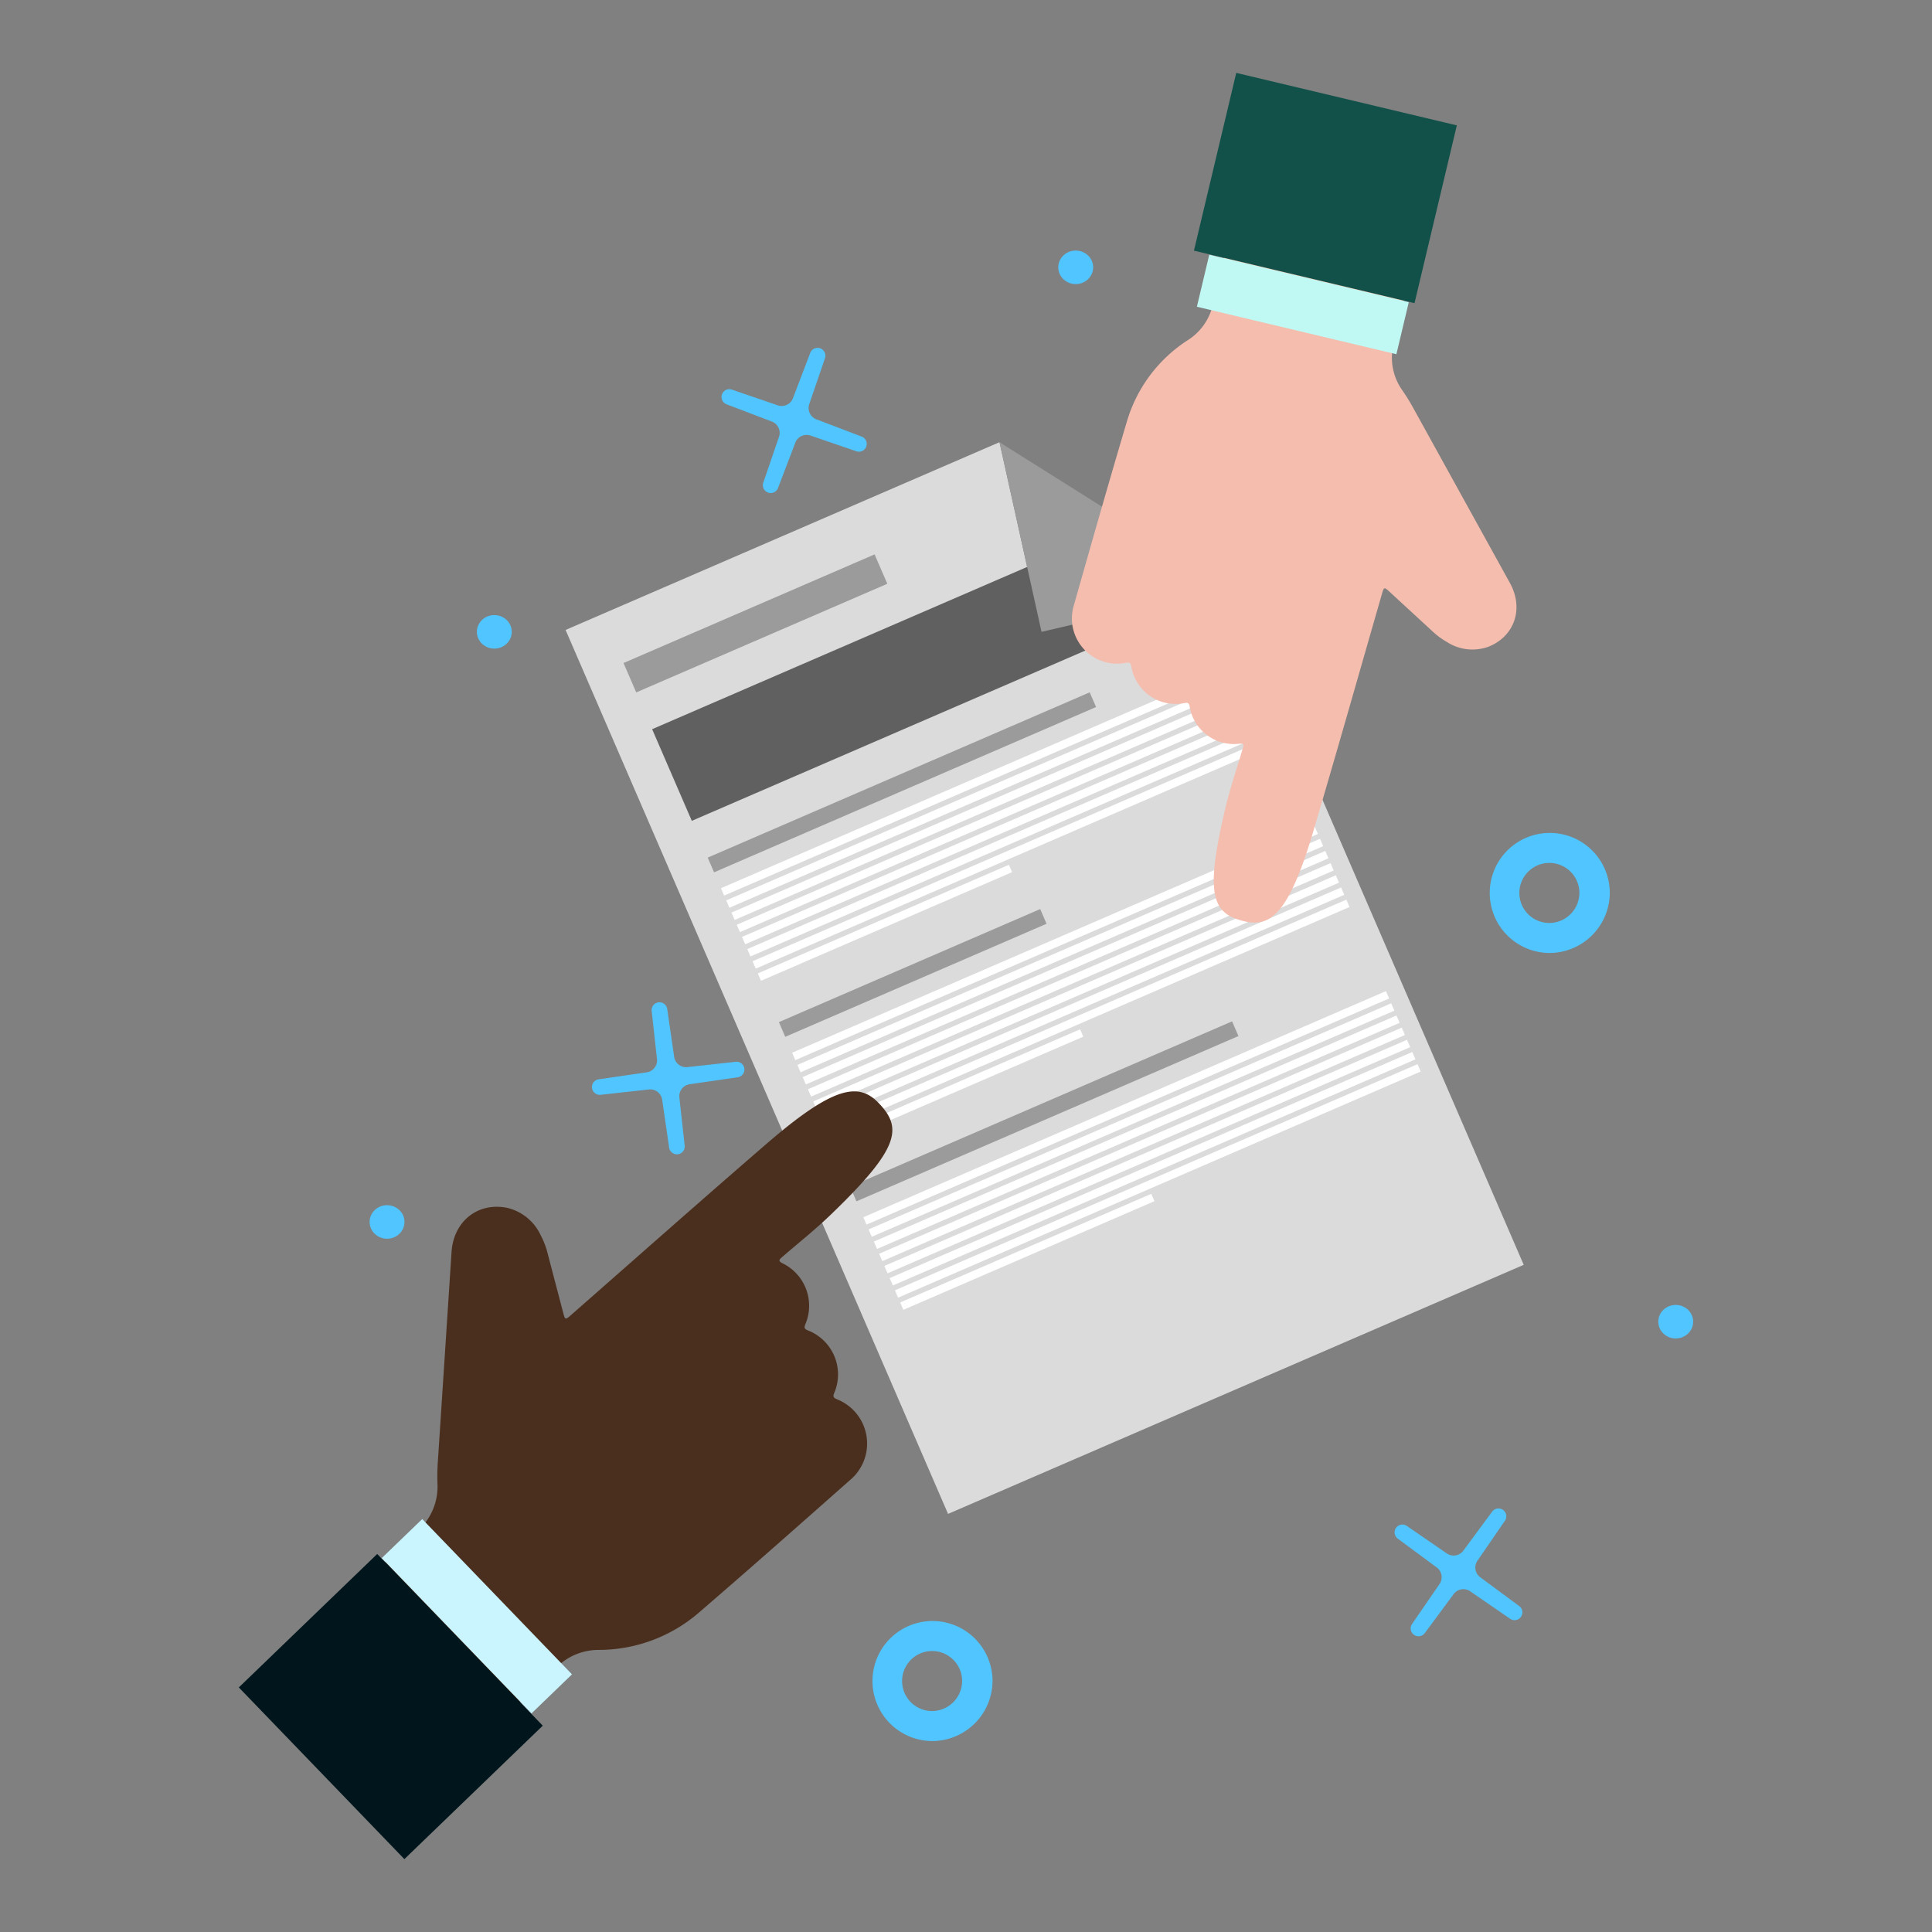 <svg xmlns="http://www.w3.org/2000/svg" viewBox="0 0 283.465 283.465"><rect x="0" y="0" width="283.465" height="283.465" fill="#808080" stroke="none"/><defs><style>.cls-1{fill:#dbdbdb;}.cls-2{fill:#9b9b9b;}.cls-3{fill:#fff;}.cls-4{fill:#606060;}.cls-5{fill:#4b2f1e;}.cls-6{fill:#caf5ff;}.cls-7{fill:#00161c;}.cls-8{fill:#f4bdae;}.cls-9{fill:#c0f9f3;}.cls-10{fill:#115149;}.cls-11,.cls-12{fill:#50c5ff;}.cls-11{fill-rule:evenodd;}</style></defs><g id="Layer_9" data-name="Layer 9"><polygon class="cls-1" points="180.571 86.222 223.561 185.576 139.101 222.121 82.983 92.426 146.645 64.88 152.815 92.706 180.571 86.222"/><rect class="cls-2" x="90.765" y="89.117" width="40.141" height="4.699" transform="translate(-27.209 51.535) rotate(-23.398)"/><rect class="cls-2" x="101.791" y="113.608" width="61.068" height="2.35" transform="translate(-34.701 61.987) rotate(-23.398)"/><rect class="cls-3" x="102.577" y="113.684" width="83.548" height="1.175" transform="translate(-33.509 66.72) rotate(-23.398)"/><rect class="cls-3" x="103.35" y="115.47" width="83.548" height="1.175" transform="translate(-34.154 67.174) rotate(-23.398)"/><rect class="cls-3" x="104.123" y="117.256" width="83.548" height="1.175" transform="translate(-34.8 67.628) rotate(-23.398)"/><rect class="cls-3" x="104.895" y="119.042" width="83.548" height="1.175" transform="translate(-35.446 68.082) rotate(-23.398)"/><rect class="cls-3" x="105.668" y="120.828" width="83.548" height="1.175" transform="translate(-36.092 68.535) rotate(-23.398)"/><rect class="cls-3" x="106.441" y="122.614" width="83.548" height="1.175" transform="translate(-36.737 68.989) rotate(-23.398)"/><rect class="cls-3" x="107.214" y="124.4" width="83.548" height="1.175" transform="translate(-37.383 69.443) rotate(-23.398)"/><rect class="cls-3" x="109.771" y="134.805" width="40.141" height="1.175" transform="translate(-43.089 62.695) rotate(-23.398)"/><rect class="cls-2" x="113.029" y="141.577" width="41.774" height="2.35" transform="translate(-45.677 64.918) rotate(-23.398)"/><rect class="cls-3" x="113.021" y="137.822" width="83.548" height="1.175" transform="translate(-42.235 72.853) rotate(-23.398)"/><rect class="cls-3" x="113.794" y="139.608" width="83.548" height="1.175" transform="translate(-42.881 73.306) rotate(-23.398)"/><rect class="cls-3" x="114.567" y="141.394" width="83.548" height="1.175" transform="translate(-43.527 73.76) rotate(-23.398)"/><rect class="cls-3" x="115.34" y="143.18" width="83.548" height="1.175" transform="translate(-44.172 74.214) rotate(-23.398)"/><rect class="cls-3" x="116.112" y="144.966" width="83.548" height="1.175" transform="translate(-44.818 74.668) rotate(-23.398)"/><rect class="cls-3" x="116.885" y="146.752" width="83.548" height="1.175" transform="translate(-45.464 75.121) rotate(-23.398)"/><rect class="cls-3" x="117.658" y="148.538" width="83.548" height="1.175" transform="translate(-46.109 75.575) rotate(-23.398)"/><rect class="cls-3" x="120.216" y="158.943" width="40.141" height="1.175" transform="translate(-51.816 68.828) rotate(-23.398)"/><rect class="cls-2" x="122.68" y="161.884" width="61.068" height="2.35" transform="translate(-52.154 74.251) rotate(-23.398)"/><rect class="cls-3" x="123.465" y="161.959" width="83.548" height="1.175" transform="translate(-50.962 78.985) rotate(-23.398)"/><rect class="cls-3" x="124.238" y="163.745" width="83.548" height="1.175" transform="translate(-51.607 79.439) rotate(-23.398)"/><rect class="cls-3" x="125.011" y="165.531" width="83.548" height="1.175" transform="translate(-52.253 79.893) rotate(-23.398)"/><rect class="cls-3" x="125.784" y="167.317" width="83.548" height="1.175" transform="translate(-52.899 80.346) rotate(-23.398)"/><rect class="cls-3" x="126.557" y="169.103" width="83.548" height="1.175" transform="translate(-53.545 80.8) rotate(-23.398)"/><rect class="cls-3" x="127.329" y="170.89" width="83.548" height="1.175" transform="translate(-54.19 81.254) rotate(-23.398)"/><rect class="cls-3" x="128.102" y="172.676" width="83.548" height="1.175" transform="translate(-54.836 81.708) rotate(-23.398)"/><rect class="cls-3" x="130.66" y="183.081" width="40.141" height="1.175" transform="translate(-60.542 74.96) rotate(-23.398)"/><rect class="cls-4" x="95.626" y="92.064" width="72.13" height="14.652" transform="translate(-28.64 60.469) rotate(-23.398)"/><polygon class="cls-2" points="180.571 86.222 152.815 92.706 146.645 64.88 180.571 86.222"/><path class="cls-5" d="M124.699,217.176c-7.355,6.502-14.71,13.011-22.147,19.419a22.485,22.485,0,0,1-14.684,5.481,8.768,8.768,0,0,0-6.092,2.427L58.949,266.514,39.136,245.967l22.412-21.611a8.665,8.665,0,0,0,2.641-6.591A29.722,29.722,0,0,1,64.23,214.62q1.013-15.462,2.021-30.929c.3-4.506,3.846-7.333,8.147-6.48a7.274,7.274,0,0,1,4.962,4.084,11.623,11.623,0,0,1,1.001,2.65q1.12,4.275,2.244,8.553c.316,1.202.316,1.202,1.28.355,9.677-8.49,18.824-16.603,28.565-25.02,9.907-8.561,13.536-9.035,16.451-6.011,3.536,3.667,3.146,6.604-6.919,16.31-2.453,2.365-4.639,4.062-7.212,6.294-.478.416-.626.595.094.953a6.919,6.919,0,0,1,3.306,8.896c-.207.514-.177.7.373.926a6.93,6.93,0,0,1,3.854,9.185c-.191.482-.155.68.354.899A6.985,6.985,0,0,1,124.699,217.176Z"/><rect class="cls-6" x="54.141" y="233.008" width="31.653" height="8.254" transform="translate(192.101 22.166) rotate(46.042)"/><rect class="cls-7" x="39.84" y="236.286" width="34.994" height="28.204" transform="translate(197.779 35.312) rotate(46.042)"/><path class="cls-8" d="M157.583,88.721c2.551-8.977,5.099-17.96,7.764-26.903a21.375,21.375,0,0,1,8.941-11.919,8.336,8.336,0,0,0,3.631-5.067L184.9,15.505l26.398,6.282L204.445,50.58a8.237,8.237,0,0,0,1.267,6.63,28.241,28.241,0,0,1,1.58,2.539q7.121,12.895,14.248,25.792c2.071,3.761.683,7.843-3.197,9.365a6.915,6.915,0,0,1-6.066-.724,11.045,11.045,0,0,1-2.16-1.608q-3.089-2.848-6.183-5.694c-.87-.8-.87-.8-1.206.373-3.39,11.759-6.55,22.945-10.028,34.678-3.538,11.934-6.199,14.175-10.084,13.25-4.711-1.121-5.906-3.672-2.829-16.603.75-3.151,1.629-5.631,2.543-8.737.169-.578.196-.797-.564-.714a6.577,6.577,0,0,1-7.21-5.424c-.098-.518-.217-.651-.773-.55a6.588,6.588,0,0,1-7.797-5.374c-.095-.483-.225-.624-.745-.538A6.64,6.64,0,0,1,157.583,88.721Z"/><rect class="cls-9" x="176.106" y="40.748" width="30.09" height="7.847" transform="translate(366.768 132.383) rotate(-166.614)"/><rect class="cls-10" x="177.828" y="14.179" width="33.267" height="26.812" transform="translate(377.254 99.441) rotate(-166.614)"/><g id="Layer9"><path class="cls-11" d="M136.703,255.45a8.807,8.807,0,1,1,8.922-8.806A8.869,8.869,0,0,1,136.703,255.45Zm0-4.403a4.404,4.404,0,1,1,4.461-4.403A4.434,4.434,0,0,1,136.703,251.047Z"/><path class="cls-11" d="M227.268,139.822a8.807,8.807,0,1,1,8.922-8.806A8.869,8.869,0,0,1,227.268,139.822Zm0-4.403a4.404,4.404,0,1,1,4.461-4.403A4.434,4.434,0,0,1,227.268,135.419Z"/><ellipse class="cls-12" cx="56.788" cy="179.287" rx="2.56" ry="2.46"/><ellipse class="cls-12" cx="72.527" cy="92.706" rx="2.56" ry="2.46"/><path class="cls-11" d="M100.457,168.087a1.15,1.15,0,0,1-2.281.292L97.155,161.35a1.771,1.771,0,0,0-1.95-1.502l-7.088.783a1.146,1.146,0,0,1-.29-2.273l7.058-1.024a1.771,1.771,0,0,0,1.509-1.944l-.779-7.059a1.15,1.15,0,0,1,2.281-.292l1.021,7.028a1.771,1.771,0,0,0,1.95,1.501l7.088-.783a1.146,1.146,0,0,1,.29,2.273l-7.058,1.024a1.771,1.771,0,0,0-1.509,1.944Z"/><path class="cls-11" d="M114.159,71.582a1.15,1.15,0,0,1-2.163-.783l2.302-6.719a1.771,1.771,0,0,0-1.048-2.226l-6.664-2.541a1.146,1.146,0,0,1,.78-2.154l6.746,2.312a1.771,1.771,0,0,0,2.23-1.04l2.531-6.636a1.15,1.15,0,0,1,2.163.783l-2.302,6.719a1.771,1.771,0,0,0,1.048,2.226l6.664,2.541a1.146,1.146,0,0,1-.78,2.154l-6.746-2.312a1.771,1.771,0,0,0-2.23,1.04Z"/><ellipse class="cls-12" cx="157.83" cy="39.223" rx="2.56" ry="2.46"/><ellipse class="cls-12" cx="245.864" cy="193.92" rx="2.56" ry="2.46"/><path class="cls-11" d="M209.061,239.593a1.15,1.15,0,0,1-1.873-1.335l4.024-5.852a1.771,1.771,0,0,0-.411-2.426l-5.735-4.239a1.146,1.146,0,0,1,1.33-1.865l5.876,4.041a1.771,1.771,0,0,0,2.428-.402l4.222-5.711a1.15,1.15,0,0,1,1.873,1.335l-4.024,5.852a1.771,1.771,0,0,0,.411,2.426l5.735,4.239a1.146,1.146,0,0,1-1.33,1.865l-5.876-4.041a1.771,1.771,0,0,0-2.428.402Z"/></g></g></svg>